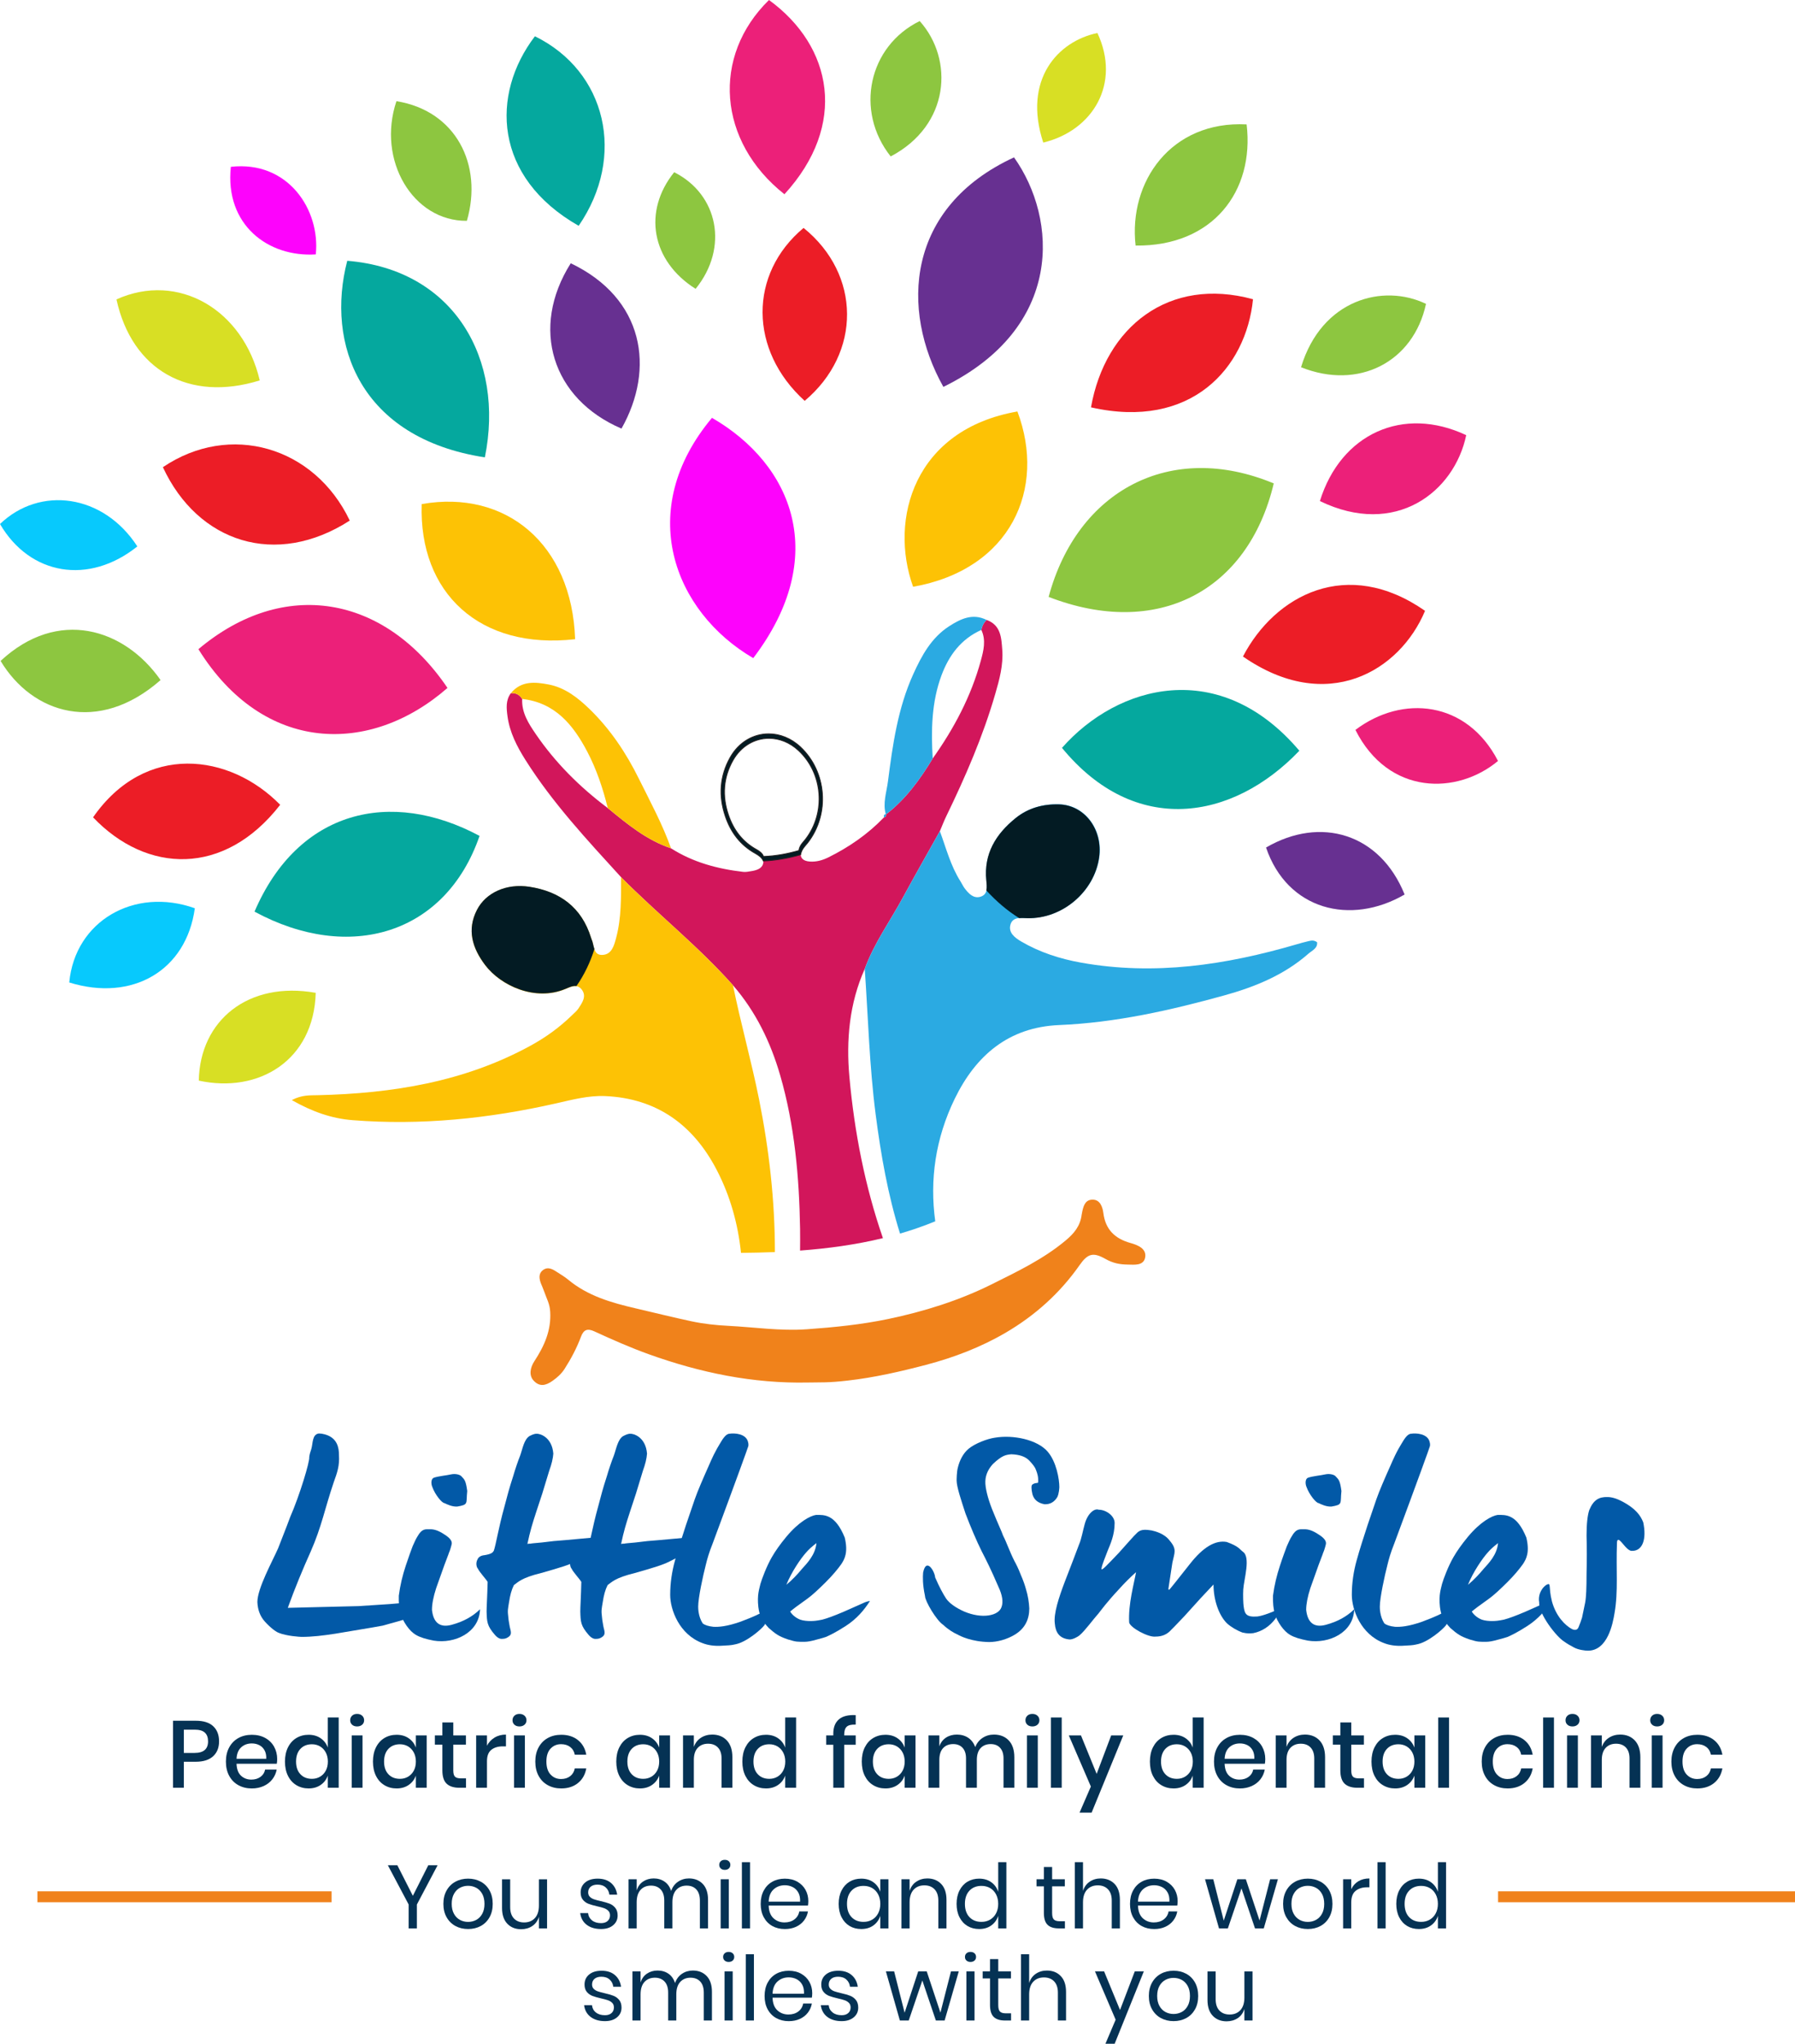 <?xml version="1.0" encoding="utf-8"?>
<!-- Generator: Adobe Illustrator 16.0.0, SVG Export Plug-In . SVG Version: 6.00 Build 0)  -->
<!DOCTYPE svg PUBLIC "-//W3C//DTD SVG 1.0//EN" "http://www.w3.org/TR/2001/REC-SVG-20010904/DTD/svg10.dtd">
<svg version="1.0" id="Layer_1" xmlns="http://www.w3.org/2000/svg" xmlns:xlink="http://www.w3.org/1999/xlink" x="0px" y="0px"
	 width="239.375px" height="272.57px" viewBox="0 0 239.375 272.57" enable-background="new 0 0 239.375 272.57"
	 xml:space="preserve">
<g>
	<path fill="#D2165B" d="M133.659,86.684c-0.118-1.574-0.16-3.316-2.089-4.004c-0.379,0.368-0.612,0.811-0.7,1.331
		c0.648,1.383,0.291,2.775-0.075,4.116c-1.299,4.748-3.573,9.031-6.413,13.029c-1.694,2.802-3.598,5.43-6.224,7.454
		c0.058,0.235-0.071,0.347-0.28,0.406c-2.145,2.231-4.648,3.961-7.415,5.332c-0.788,0.39-1.609,0.615-2.474,0.553
		c-0.895-0.063-1.303-0.496-1.189-1.176c-1.627,0.5-3.309,0.851-5.016,1.002c0.027,0.154,0.024,0.32-0.031,0.504
		c-0.192,0.644-0.915,0.848-1.569,0.95c-0.351,0.054-0.714,0.138-1.06,0.098c-3.425-0.395-6.698-1.269-9.641-3.144
		c-3.256-1.089-5.839-3.235-8.431-5.365c-3.72-2.789-6.983-6.033-9.607-9.876c-0.954-1.396-1.899-2.853-1.808-4.679
		c-0.35-0.556-0.845-0.831-1.511-0.767c-0.699,0.941-0.59,2.006-0.449,3.064c0.288,2.157,1.258,4.036,2.401,5.848
		c3.613,5.727,8.21,10.649,12.745,15.625c4.864,4.919,10.322,9.227,14.926,14.418c3.037,3.505,5.008,7.575,6.289,11.99
		c1.938,6.685,2.542,13.571,2.658,20.481c0.017,0.975,0.006,1.941-0.002,2.91c3.701-0.275,7.41-0.775,11.05-1.658
		c-2.385-6.9-3.798-14.096-4.47-21.496c-0.445-4.892-0.015-9.804,2.045-14.413c1.237-3.411,3.37-6.345,5.081-9.503
		c1.613-2.973,3.29-5.91,4.938-8.863c0.275-0.649,0.524-1.311,0.83-1.944c2.571-5.304,4.918-10.698,6.56-16.375
		C133.285,90.621,133.806,88.681,133.659,86.684"/>
	<path fill="#D2165B" d="M118.135,108.628c0.007-0.006,0.015-0.012,0.023-0.019c-0.001-0.006,0-0.01-0.001-0.015L118.135,108.628z"
		/>
	<path fill="#2BAAE2" d="M174.518,125.513c-0.557,0.123-1.102,0.283-1.648,0.441c-9.4,2.745-18.916,4.18-28.691,2.432
		c-2.819-0.504-5.529-1.375-8.018-2.837c-0.83-0.487-1.673-1.149-1.43-2.163c0.27-1.115,1.341-0.976,2.293-0.951
		c4.646,0.119,8.927-3.521,9.573-8.089c0.523-3.712-1.912-6.988-5.351-7.085c-2.118-0.059-4.109,0.475-5.791,1.837
		c-2.638,2.133-4.253,4.752-3.902,8.309c0.082,0.826,0.235,1.875-0.804,2.19c-0.923,0.28-1.589-0.431-2.116-1.138
		c-0.21-0.282-0.354-0.612-0.545-0.912c-1.317-2.066-1.911-4.429-2.749-6.692c-1.649,2.954-3.326,5.89-4.938,8.863
		c-1.711,3.158-3.844,6.092-5.08,9.503c0.449,6.46,0.618,12.933,1.449,19.374c0.699,5.416,1.64,10.768,3.254,15.926
		c1.584-0.463,3.152-1.004,4.698-1.637c-0.757-5.492,0.01-11.039,2.609-16.369c2.79-5.725,7.145-9.52,13.91-9.805
		c7.524-0.317,14.824-1.959,22.046-3.961c4.076-1.131,7.961-2.714,11.197-5.557c0.477-0.42,1.25-0.719,1.16-1.527
		C175.211,125.345,174.85,125.439,174.518,125.513"/>
	<path fill="#FDC205" d="M97.75,131.405c-4.604-5.19-10.061-9.499-14.926-14.418c-0.005,2.702,0.052,5.41-0.648,8.055
		c-0.276,1.044-0.582,2.268-1.856,2.314c-1.236,0.044-1.061-1.294-1.43-2.076c-0.03-0.065-0.048-0.135-0.069-0.203
		c-1.254-4.059-4.167-6.17-8.218-6.795c-3.049-0.472-5.8,0.768-6.989,3.068c-1.385,2.679-0.609,5.129,1.081,7.365
		c2.094,2.772,6.685,4.879,10.716,3.187c0.719-0.304,1.541-0.731,2.154,0.053c0.704,0.902,0.091,1.747-0.409,2.517
		c-0.228,0.353-0.575,0.63-0.88,0.929c-1.641,1.603-3.482,2.938-5.493,4.039c-8.859,4.857-18.497,6.39-28.433,6.622
		c-1.044,0.024-2.079-0.053-3.437,0.652c2.751,1.564,5.332,2.458,8.084,2.676c9.167,0.727,18.211-0.211,27.157-2.237
		c2.158-0.488,4.323-1.069,6.537-0.974c6.915,0.299,11.774,3.853,14.893,9.86c1.824,3.514,2.835,7.242,3.234,11.051
		c1.499-0.014,3.007-0.047,4.521-0.107c-0.002-6.836-0.763-13.621-2.115-20.38C100.201,141.502,98.783,136.5,97.75,131.405"/>
	<path fill="#EC2079" d="M26.46,86.578c11.359-9.557,24.803-7.245,33.215,5.168C49.365,100.769,35.139,100.546,26.46,86.578"/>
	<path fill="#8DC640" d="M169.863,64.472c-3.443,14.458-15.598,20.725-30.021,15.136C143.649,65.407,156.096,58.743,169.863,64.472"
		/>
	<path fill="#FD03FC" d="M94.947,55.726c10.799,6.232,15.768,18.553,5.503,32.046C89.827,81.571,84.652,68.023,94.947,55.726"/>
	<path fill="#05A89E" d="M33.942,121.581c5.812-13.551,18.164-16.447,30.01-10.101C59.413,124.643,46.564,128.417,33.942,121.581"/>
	<path fill="#673091" d="M125.805,51.599c-5.779-10.316-4.983-23.956,9.42-30.611C141.058,29.187,141.909,43.696,125.805,51.599"/>
	<path fill="#05A89E" d="M173.277,100.122c-8.93,9.359-21.938,11.467-31.655-0.382C149.066,91.303,162.658,87.594,173.277,100.122"
		/>
	<path fill="#05A89E" d="M64.659,60.997C47.979,58.436,43.426,45.84,46.308,34.78C60.586,35.943,67.319,47.943,64.659,60.997"/>
	<path fill="#FDC205" d="M135.679,54.878c3.885,10.307-0.872,21.064-13.912,23.378C118.539,69.245,121.909,57.283,135.679,54.878"/>
	<path fill="#FDC205" d="M76.696,85.248c-12.714,1.454-20.86-6.165-20.459-18.021C67.45,65.256,76.272,72.544,76.696,85.248"/>
	<path fill="#05A89E" d="M77.17,30.115c-11.376-6.474-11.745-17.527-5.836-25.277C80.869,9.506,83.536,20.853,77.17,30.115"/>
	<path fill="#EC1D26" d="M21.723,62.307c8.92-6.037,20.212-2.769,24.919,7.121C36.813,75.757,26.393,72.366,21.723,62.307"/>
	<path fill="#EC1D26" d="M145.491,54.327c1.9-10.741,10.41-17.487,21.605-14.417C166.182,49.079,158.846,57.357,145.491,54.327"/>
	<path fill="#EC2079" d="M104.61,25.907C95.719,18.875,94.871,7.513,102.549,0C111.062,6.201,113.062,16.671,104.61,25.907"/>
	<path fill="#EC1D26" d="M165.756,87.557c4.26-8.17,13.881-13.35,24.283-6.092C186.67,89.518,176.953,95.326,165.756,87.557"/>
	<path fill="#EC1D26" d="M37.364,107.333c-7.45,9.592-17.806,9.167-24.953,1.671C19.35,99.018,30.618,100.444,37.364,107.333"/>
	<path fill="#673091" d="M76.113,35.111c9.806,4.684,11.273,14.063,6.767,22.049C73.612,53.194,70.659,43.748,76.113,35.111"/>
	<path fill="#EC1D26" d="M107.161,30.398c7.673,6.194,7.741,16.676,0.149,23.062C99.879,46.726,99.813,36.541,107.161,30.398"/>
	<path fill="#D8DF24" d="M34.639,50.734c-9.472,2.944-17.046-1.389-19.109-10.804C23.765,36.216,32.428,41.288,34.639,50.734"/>
	<path fill="#8DC640" d="M166.246,16.59c1.063,8.916-4.51,16.284-14.805,16.161C150.472,24.256,156.15,16.077,166.246,16.59"/>
	<path fill="#8DC640" d="M21.414,90.699c-8.307,7.299-17.112,4.483-21.333-2.553C7.704,81.047,16.584,83.792,21.414,90.699"/>
	<path fill="#EC2079" d="M176.016,66.825c2.799-9.007,11.115-12.751,19.514-8.788C193.938,65.633,186.084,71.708,176.016,66.825"/>
	<path fill="#07C9FD" d="M25.981,121.131c-1.138,8.336-8.351,12.503-16.746,9.898C10.003,122.829,17.923,118.253,25.981,121.131"/>
	<path fill="#EC2079" d="M180.754,97.345c6.252-4.73,14.865-3.904,19.014,4.14C194.365,106.007,185.186,106.142,180.754,97.345"/>
	<path fill="#673091" d="M187.314,119.297c-7.201,4.187-15.643,2.069-18.479-6.265C176.098,108.796,184.033,111.152,187.314,119.297
		"/>
	<path fill="#D8DF24" d="M42.103,132.409c-0.245,9.001-7.587,13.451-15.593,11.71C26.661,136.086,33.102,130.806,42.103,132.409"/>
	<path fill="#8DC640" d="M173.502,48.975c2.75-9.078,10.982-11.194,16.664-8.448C188.492,48.292,181.168,52.062,173.502,48.975"/>
	<path fill="#8DC640" d="M52.868,13.494c7.913,1.269,11.568,8.469,9.393,15.958C55.083,29.519,50.227,21.371,52.868,13.494"/>
	<path fill="#07C9FD" d="M18.314,72.874C11.848,78.056,3.995,76.727,0,69.886C5.314,64.779,13.771,65.862,18.314,72.874"/>
	<path fill="#8DC640" d="M118.779,20.863c-4.818-6.069-2.966-14.709,3.87-18.054C127.242,7.942,126.669,16.719,118.779,20.863"/>
	<path fill="#FDC205" d="M89.484,113.136c-3.256-1.089-5.838-3.235-8.432-5.365c-0.647-2.612-1.497-5.167-2.746-7.544
		c-1.866-3.551-4.284-6.521-8.668-7.01c-0.351-0.556-0.846-0.831-1.512-0.767c1.383-1.692,3.255-1.505,5.057-1.158
		c2.159,0.417,3.856,1.745,5.408,3.245c2.79,2.697,4.908,5.881,6.617,9.336C86.716,106.922,88.343,109.918,89.484,113.136"/>
	<path fill="#2BAAE2" d="M124.382,101.156c-1.7,2.811-3.609,5.445-6.247,7.472c-0.441-1.506,0.096-2.964,0.281-4.422
		c0.627-4.874,1.311-9.746,3.368-14.285c1.125-2.485,2.419-4.876,4.799-6.408c1.517-0.976,3.125-1.762,4.986-0.833
		c-0.377,0.368-0.612,0.811-0.701,1.331c-2.697,1.206-4.319,3.38-5.313,6.056C124.222,93.654,124.162,97.395,124.382,101.156"/>
	<path fill="#FD03FC" d="M42.112,33.928c-6.332,0.407-12.151-3.927-11.328-11.68C38.466,21.387,42.729,28.039,42.112,33.928"/>
	<path fill="#D8DF24" d="M139.125,19.017c-2.755-8.39,1.949-13.528,7.222-14.614C149.495,11.136,145.774,17.403,139.125,19.017"/>
	<path fill="#8DC640" d="M92.764,38.521c-5.897-3.71-7.066-10.33-2.857-15.551C95.765,25.913,97.22,33.036,92.764,38.521"/>
	<path fill="#2BAAE2" d="M118.157,108.595c0.068,0.247-0.063,0.36-0.278,0.42C117.861,108.802,117.837,108.585,118.157,108.595"/>
	<path fill="#F0821B" d="M107.752,184.381c-7.344,0.154-14.378-1.303-21.276-3.787c-2.465-0.889-4.846-1.943-7.217-3.035
		c-0.918-0.422-1.423-0.23-1.77,0.686c-0.571,1.523-1.323,2.953-2.202,4.322c-0.426,0.666-0.998,1.168-1.625,1.607
		c-0.835,0.582-1.688,0.854-2.518-0.066c-0.583-0.648-0.5-1.627,0.133-2.596c1.3-1.988,2.248-4.082,2.095-6.563
		c-0.066-1.08-0.413-1.596-0.867-2.869c-0.059-0.168-0.15-0.398-0.22-0.559c-0.237-0.531-0.685-1.555,0.142-2.148
		c0.709-0.51,1.377-0.037,1.99,0.361c0.455,0.293,0.924,0.574,1.338,0.92c2.612,2.172,5.733,3.072,8.969,3.826
		c2.502,0.58,4.998,1.207,7.512,1.742c1.585,0.338,3.224,0.514,4.816,0.596c3.511,0.18,7.011,0.713,10.542,0.463
		c3.649-0.26,7.303-0.627,10.866-1.373c4.757-0.996,9.438-2.457,13.794-4.627c3.411-1.699,6.889-3.357,9.86-5.846
		c1.11-0.932,1.948-1.912,2.134-3.445c0.016-0.115,0.063-0.354,0.093-0.48c0.175-0.781,0.437-1.543,1.418-1.516
		c0.942,0.027,1.276,0.971,1.378,1.773c0.28,2.217,1.542,3.432,3.633,4.012c0.949,0.266,2.14,0.734,1.947,1.9
		c-0.193,1.156-1.455,0.986-2.305,0.973c-1.179-0.016-2.031-0.209-3-0.756c-1.626-0.918-2.353-0.725-3.435,0.82
		c-2.625,3.754-5.979,6.752-9.892,9.037c-3.291,1.924-6.851,3.285-10.579,4.268c-3.451,0.908-6.925,1.699-10.453,2.102
		C110.403,184.43,109.511,184.344,107.752,184.381"/>
	<path fill="#031B23" d="M135.924,122.453c0.344-0.03,0.716-0.005,1.072,0.003c4.645,0.12,8.927-3.52,9.572-8.09
		c0.524-3.71-1.91-6.987-5.349-7.084c-2.118-0.059-4.111,0.474-5.793,1.837c-2.637,2.133-4.253,4.75-3.901,8.309
		c0.042,0.426,0.1,0.911,0.005,1.325C132.848,120.181,134.279,121.432,135.924,122.453"/>
	<path fill="#031B23" d="M78.888,125.261c-0.03-0.064-0.048-0.134-0.069-0.203c-1.254-4.059-4.167-6.17-8.218-6.795
		c-3.048-0.471-5.799,0.768-6.989,3.068c-1.386,2.679-0.609,5.128,1.081,7.365c2.094,2.772,6.685,4.879,10.716,3.185
		c0.474-0.199,0.991-0.446,1.464-0.373c1.027-1.473,1.841-3.163,2.396-4.935C79.121,126.154,79.068,125.642,78.888,125.261"/>
	<path fill="#031B23" d="M101.798,114.815c-0.145-0.362-0.48-0.679-1.051-0.994c-1.944-1.075-3.261-2.711-4.029-5.001
		c-0.923-2.753-0.7-5.376,0.661-7.796c1.108-1.972,3.026-3.148,5.132-3.148c1.521,0,3.023,0.621,4.229,1.75
		c3.531,3.306,3.962,8.909,0.982,12.754c-0.079,0.102-0.164,0.2-0.248,0.299c-0.195,0.228-0.394,0.462-0.526,0.731
		c-0.094,0.193-0.157,0.381-0.191,0.572C105.063,114.472,103.395,114.751,101.798,114.815 M102.546,98.463
		c-1.973,0-3.77,1.102-4.808,2.945c-1.264,2.249-1.471,4.685-0.614,7.241c0.713,2.128,1.939,3.65,3.747,4.65
		c0.517,0.286,0.811,0.567,0.925,0.887l0.015,0.042l0.044-0.001c1.494-0.055,3.058-0.318,4.649-0.78l0.037-0.01l0.005-0.039
		c0.027-0.175,0.083-0.348,0.171-0.526c0.114-0.232,0.292-0.442,0.466-0.645c0.078-0.093,0.157-0.185,0.23-0.28
		c2.768-3.57,2.368-8.774-0.913-11.847C105.375,99.044,103.97,98.463,102.546,98.463"/>
	<path fill="#231F20" d="M102.51,97.936c1.506,0,2.994,0.615,4.188,1.733c3.509,3.285,3.937,8.851,0.976,12.671
		c-0.079,0.101-0.163,0.199-0.247,0.297c-0.195,0.23-0.399,0.47-0.534,0.744c-0.091,0.186-0.153,0.368-0.189,0.551
		c-1.664,0.479-3.3,0.754-4.867,0.819c-0.209-0.471-0.701-0.785-1.062-0.984c-1.929-1.067-3.237-2.692-4-4.968
		c-0.918-2.735-0.697-5.342,0.656-7.747C98.529,99.101,100.427,97.936,102.51,97.936 M101.77,114.292l0.089-0.003
		c1.5-0.056,3.069-0.319,4.663-0.783l0.074-0.021l0.012-0.077c0.026-0.169,0.081-0.336,0.165-0.51
		c0.11-0.225,0.279-0.423,0.457-0.631c0.079-0.094,0.158-0.186,0.232-0.283c2.787-3.596,2.384-8.835-0.918-11.929
		c-1.138-1.065-2.56-1.653-3.998-1.653c-1.996,0-3.813,1.113-4.86,2.977c-1.274,2.265-1.482,4.718-0.62,7.291
		c0.71,2.114,1.979,3.69,3.776,4.683c0.503,0.278,0.789,0.549,0.898,0.854L101.77,114.292 M102.51,97.814
		c-2.039,0-4.011,1.092-5.185,3.179c-1.401,2.493-1.572,5.143-0.666,7.846c0.727,2.171,2.014,3.904,4.057,5.035
		c0.44,0.244,0.883,0.564,1.04,1.004c1.672-0.063,3.392-0.364,5.054-0.849c0.029-0.181,0.086-0.377,0.192-0.594
		c0.184-0.375,0.506-0.683,0.767-1.02c2.981-3.846,2.544-9.527-0.988-12.835C105.51,98.391,103.993,97.814,102.51,97.814
		 M101.854,114.167c-0.145-0.403-0.55-0.697-0.953-0.92c-1.874-1.037-3.053-2.625-3.719-4.615c-0.831-2.479-0.675-4.908,0.609-7.193
		c1.077-1.914,2.885-2.915,4.754-2.915c1.358,0,2.75,0.529,3.915,1.62c3.238,3.032,3.639,8.239,0.906,11.766
		c-0.24,0.308-0.534,0.59-0.703,0.935c-0.098,0.198-0.15,0.378-0.177,0.544C104.963,113.832,103.388,114.109,101.854,114.167"/>
	<path fill="#0259A7" d="M54.378,215.811c-0.277,0.115-0.83,0.307-1.705,0.537l-1.661,0.461l-1.521,0.27
		c-3.181,0.496-6.454,1.227-9.267,1.227c-0.185,0-2.029-0.115-3.043-0.537c-0.553-0.193-1.566-1.113-2.074-1.764
		c-0.369-0.5-0.737-1.23-0.784-2.342c0-1.842,2.028-5.488,2.767-7.176c0.415-1.113,0.921-2.301,1.613-4.182
		c1.245-2.84,2.628-7.406,2.536-7.982c0.046-0.344,0.138-0.689,0.277-1.074c0.23-0.768,0.092-1.955,1.014-2.072
		c0.23,0,0.507,0.039,0.783,0.117c1.706,0.461,1.891,1.842,1.891,2.764c0.091,1.418-0.231,2.338-0.692,3.605
		c-1.199,3.529-1.614,5.947-3.089,9.285c-0.969,2.15-2.121,4.912-3.043,7.482l9.452-0.23l4.103-0.268
		c0.092,0,0.554-0.039,1.383-0.117c1.66-0.152,1.752-0.152,2.075,0.27c0.138,0.689,0,1.189-0.415,1.459L54.378,215.811z"/>
	<path fill="#0259A7" d="M57.837,218.803c-2.167-0.422-2.812-0.881-3.596-1.957c-0.738-1.072-1.107-2.033-1.06-4.027
		c0.184-1.42,0.506-2.725,0.922-3.99c0.415-1.268,0.737-2.111,0.922-2.609c0.23-0.5,0.415-0.959,0.645-1.307
		c0.6-1.072,1.061-0.957,1.614-0.957c0.6-0.039,1.244,0.191,1.983,0.691c0.736,0.459,1.06,0.881,0.967,1.303
		c-0.138,0.576-0.276,0.959-0.369,1.152c-0.046,0.189-0.277,0.729-0.599,1.609l-1.106,3.109c-0.369,1.15-0.554,2.111-0.554,2.879
		c0.185,1.725,1.06,2.416,2.628,1.994s2.813-1.113,3.781-2.072C63.923,217.729,60.65,219.264,57.837,218.803 M60.972,200.924
		c-0.691,0.037-1.383-0.307-1.705-0.461c-0.323,0-1.245-1.113-1.614-2.148c-0.185-0.422-0.185-1.076,0.184-1.229
		c0.646-0.23,1.706-0.307,2.352-0.459c0.553-0.115,1.198,0.037,1.383,0.307c0.369,0.383,0.553,0.535,0.737,1.918
		C62.125,200.539,62.54,200.654,60.972,200.924"/>
	<path fill="#0259A7" d="M81.441,205.029c-0.138,0.115-0.737,1.035-1.659,1.611c-1.384,0.844-2.26,1.227-2.998,1.611
		c-0.829,0.422-1.89,0.768-4.61,1.535c-2.673,0.652-3.088,1.227-3.642,1.611c-0.322,0.652-0.507,1.344-0.645,2.264
		c-0.139,0.881-0.231,1.076-0.093,2.111c0.046,0.498,0.093,0.574,0.138,0.92c0.046,0.346,0.184,0.768,0.184,0.881
		c0.047,0.348,0,0.615-0.553,0.885c-0.23,0.113-0.415,0.113-0.737,0.113c-0.323-0.037-0.6-0.268-0.83-0.535
		c-1.06-1.229-1.06-1.729-1.106-3.109c0-0.652,0.092-1.957,0.139-3.953c-0.185-0.344-1.153-1.379-1.291-1.764
		c-0.138-0.113-0.37-0.691-0.046-1.266c0.138-0.307,0.461-0.498,0.922-0.537c0.922-0.154,1.106-0.344,1.246-0.613
		c0.276-0.805,0.645-3.109,1.382-5.756l0.554-2.072c0.138-0.537,0.369-1.229,0.645-2.111c0.231-0.805,0.6-1.918,0.923-2.723
		c0.323-0.885,0.507-2.148,1.245-2.609c0.507-0.27,0.784-0.309,0.922-0.309c0.461-0.039,2.075,0.424,2.258,2.648
		c-0.045,0.652-0.23,1.42-0.552,2.303l-0.922,3.031l-0.784,2.379c-0.554,1.688-0.83,2.609-1.199,4.336
		c0.139-0.039,0.277-0.039,0.415-0.039c0.139-0.039,0.599-0.076,1.476-0.154l1.614-0.191c2.029-0.154,4.195-0.383,7.744-0.691
		C81.579,204.912,81.534,204.99,81.441,205.029"/>
	<path fill="#0259A7" d="M93.935,205.029c-0.137,0.115-0.737,1.035-1.659,1.611c-1.383,0.844-2.259,1.227-2.997,1.611
		c-0.829,0.422-1.891,0.768-4.61,1.535c-2.673,0.652-3.088,1.227-3.642,1.611c-0.322,0.652-0.507,1.344-0.645,2.264
		c-0.14,0.881-0.231,1.076-0.092,2.111c0.046,0.498,0.092,0.574,0.137,0.92c0.047,0.346,0.185,0.768,0.185,0.881
		c0.046,0.348,0,0.615-0.553,0.885c-0.23,0.113-0.415,0.113-0.738,0.113c-0.321-0.037-0.599-0.268-0.829-0.535
		c-1.061-1.229-1.061-1.729-1.106-3.109c0-0.652,0.092-1.957,0.138-3.953c-0.185-0.344-1.152-1.379-1.291-1.764
		c-0.138-0.113-0.369-0.691-0.045-1.266c0.138-0.307,0.461-0.498,0.921-0.537c0.922-0.154,1.106-0.344,1.245-0.613
		c0.277-0.805,0.646-3.109,1.383-5.756l0.554-2.072c0.137-0.537,0.368-1.229,0.644-2.111c0.231-0.805,0.601-1.918,0.923-2.723
		c0.323-0.885,0.507-2.148,1.245-2.609c0.508-0.27,0.784-0.309,0.922-0.309c0.461-0.039,2.075,0.424,2.259,2.648
		c-0.045,0.652-0.23,1.42-0.553,2.303l-0.922,3.031l-0.784,2.379c-0.553,1.688-0.83,2.609-1.199,4.336
		c0.138-0.039,0.276-0.039,0.415-0.039c0.138-0.039,0.6-0.076,1.476-0.154l1.614-0.191c2.029-0.154,4.195-0.383,7.745-0.691
		C94.074,204.912,94.027,204.99,93.935,205.029"/>
	<path fill="#0259A7" d="M102.004,216.615c0,0.23-1.844,1.957-3.412,2.533c-0.23,0.076-0.46,0.152-0.737,0.191
		c-0.277,0.076-0.876,0.115-1.752,0.154c-0.877,0.039-1.706-0.078-2.397-0.346c-3.135-1.15-4.333-4.488-4.333-6.443
		c0-1.574,0.23-3.109,0.646-4.607c0.416-1.496,0.921-3.068,1.475-4.756l1.153-3.379c0.369-1.074,1.153-2.877,1.89-4.525
		c0.138-0.309,0.323-0.768,0.646-1.42c0.323-0.652,0.599-1.113,0.784-1.42c0.368-0.615,0.783-1.344,1.29-1.383
		c0.739-0.113,2.075,0,2.444,0.922c0.092,0.27,0.138,0.498,0.092,0.73c-0.047,0.191-1.614,4.527-4.749,12.967
		c-0.508,1.268-0.739,2.111-0.923,2.877c-0.369,1.422-1.014,4.377-1.014,5.564c0,0.193,0,1.305,0.6,2.227
		c0.276,0.23,0.737,0.383,1.429,0.459c0.691,0.039,1.798-0.037,3.642-0.689c0.922-0.346,1.567-0.615,1.982-0.807
		c0.784-0.344,1.614-0.844,2.029-1.035C102.788,215.313,102.189,216.348,102.004,216.615"/>
	<path fill="#0259A7" d="M112.793,216.846c-1.429,0.922-2.213,1.266-2.628,1.459c-0.185,0.076-0.645,0.193-1.337,0.383
		c-0.691,0.193-1.152,0.27-1.475,0.27c-1.06,0-1.106,0.037-2.259-0.307c-1.245-0.424-1.659-0.729-2.581-1.535
		c-0.969-1.035-1.245-1.727-1.383-2.801c-0.185-1.648,0.138-2.418,0.277-3.07c0.184-0.652,0.83-2.379,1.52-3.568
		c0.461-0.807,1.107-1.725,1.937-2.725c1.66-1.994,3.182-2.799,3.964-2.914c1.061,0,2.536-0.154,3.826,3.029
		c0.461,1.957,0,2.84-0.459,3.531c-0.462,0.652-1.154,1.496-2.122,2.455c-0.968,0.959-1.752,1.689-2.443,2.188
		c-1.292,0.92-1.707,1.227-2.259,1.688c0.184,0.307,0.646,0.807,1.337,1.076c0.415,0.152,1.015,0.189,1.337,0.189
		c0.506,0,0.875-0.037,1.613-0.189c0.6-0.154,1.568-0.5,2.905-1.076l2.766-1.229c0.276-0.113,0.508-0.152,0.691-0.191
		C115.236,214.736,114.268,215.889,112.793,216.846 M107.491,207.064c-0.691,0.766-1.936,2.568-2.627,4.295
		c0.784-0.652,1.475-1.381,2.075-2.109c0.691-0.77,1.797-1.881,1.937-3.453C108.275,206.258,107.813,206.68,107.491,207.064"/>
	<path fill="#0259A7" d="M141.013,199.633c-0.38,0.666-0.969,1.018-1.729,0.982c-0.885-0.176-1.391-0.598-1.602-1.334
		c-0.169-0.736-0.169-1.193,0-1.299c0.379-0.279,0.717-0.139,0.76-0.279c0.042-0.736-0.086-1.158-0.296-1.684
		c-0.085-0.279-0.379-0.701-0.886-1.229c-0.505-0.525-1.306-0.807-2.402-0.84c-0.716,0.068-1.221,0.139-2.444,1.295
		c-0.548,0.598-0.97,1.334-1.011,2.281c-0.041,0.877,0.336,2.316,0.885,3.719c0.842,2.105,1.307,3.016,1.475,3.543
		c0.507,0.984,0.843,2.068,1.518,3.402c0.254,0.455,0.548,1.053,0.843,1.824c0.338,0.771,0.549,1.402,0.675,1.857
		c0.296,0.949,0.422,1.824,0.463,2.631c0,1.439-0.547,2.668-1.939,3.51c-1.052,0.631-2.316,0.98-3.412,0.98
		c-2.36-0.033-3.878-0.807-4.173-0.98c-0.633-0.281-1.307-0.703-1.939-1.297c-0.927-0.598-2.444-3.193-2.444-3.859
		c-0.337-1.578-0.295-2.561-0.253-3.121c0.421-2.105,1.56-0.143,1.602,0.629c0.548,1.264,1.055,2.211,1.476,2.844
		c0.421,0.594,1.222,1.191,2.402,1.717c2.402,1.018,4.595,0.563,4.975-0.596c0.251-0.666,0.125-1.578-0.424-2.736
		c-1.01-2.35-1.602-3.508-2.233-4.736c-0.632-1.262-1.516-3.332-2.149-5.016c-0.548-1.684-1.179-3.543-1.179-4.385
		c0-0.105,0-1.158,0.168-1.752c0.211-0.844,0.633-1.824,1.434-2.492c0.842-0.701,2.485-1.332,3.497-1.473
		c2.487-0.422,5.689,0.281,7.039,1.859c1.18,1.367,1.559,3.684,1.559,4.734C141.265,198.475,141.223,199.178,141.013,199.633"/>
	<path fill="#0259A7" d="M170.082,215.889c-0.783,1.033-1.799,1.688-2.951,1.918c-0.414,0.037-0.738,0.076-1.428-0.078
		c-0.738-0.268-1.521-0.729-2.076-1.227c-1.059-1.037-1.797-3.07-1.797-5.182l-1.66,1.766l-2.258,2.494
		c-0.6,0.613-1.338,1.42-1.707,1.766c-0.506,0.576-1.152,0.922-2.121,0.922c-0.969,0.113-3.364-1.189-3.502-1.881
		c-0.139-2.418,0.645-5.182,0.92-6.715c-0.737,0.652-1.52,1.42-2.305,2.303c-1.614,1.725-2.35,2.764-2.719,3.223
		c-0.6,0.652-1.798,2.303-2.49,2.877c-0.368,0.307-0.968,0.576-1.337,0.576c-1.383-0.115-1.89-0.961-1.982-2.109
		c-0.185-1.344,0.554-3.531,1.29-5.488l1.154-2.994l0.782-2.068c0.323-0.73,0.509-1.844,0.738-2.65
		c0.369-1.457,1.291-2.225,1.89-1.996c0.97,0,2.121,0.809,2.121,1.766c0,1.65-0.599,2.881-0.922,3.686
		c-0.368,0.996-0.737,1.803-0.829,2.379c-0.093,0.498,0.829-0.539,2.304-2.072c0.876-0.961,1.983-2.266,2.491-2.727
		c0.506-0.459,1.152-0.381,1.891-0.268c0.506,0.115,1.705,0.422,2.396,1.344c1.014,1.189,0.646,1.613,0.369,2.955l-0.508,3.336
		c-0.047,0.232,0,0.309,0.092,0.27c0.094-0.076,1.016-1.227,2.768-3.453c1.75-2.225,3.365-3.186,4.887-2.916
		c1.613,0.576,1.705,0.959,2.166,1.305c1.063,0.729,0.139,3.645,0.047,5.027c-0.047,0.768,0,1.918,0.047,2.225
		c0.137,1.035,0.32,1.496,1.842,1.381c0.324-0.037,1.246-0.23,3.137-1.111C170.59,215.121,170.313,215.543,170.082,215.889"/>
	<path fill="#0259A7" d="M174.416,218.803c-2.166-0.422-2.811-0.881-3.596-1.957c-0.738-1.072-1.105-2.033-1.061-4.027
		c0.186-1.42,0.508-2.725,0.924-3.99c0.414-1.268,0.738-2.111,0.922-2.609c0.23-0.5,0.414-0.959,0.645-1.307
		c0.6-1.072,1.061-0.957,1.613-0.957c0.6-0.039,1.244,0.191,1.982,0.691c0.738,0.459,1.061,0.881,0.969,1.303
		c-0.139,0.576-0.277,0.959-0.369,1.152c-0.047,0.189-0.277,0.729-0.6,1.609l-1.107,3.109c-0.367,1.15-0.551,2.111-0.551,2.879
		c0.184,1.725,1.059,2.416,2.627,1.994c1.566-0.422,2.811-1.113,3.779-2.072C180.502,217.729,177.229,219.264,174.416,218.803
		 M177.553,200.924c-0.693,0.037-1.385-0.307-1.707-0.461c-0.322,0-1.244-1.113-1.613-2.148c-0.184-0.422-0.184-1.076,0.184-1.229
		c0.646-0.23,1.707-0.307,2.352-0.459c0.555-0.115,1.199,0.037,1.385,0.307c0.367,0.383,0.553,0.535,0.736,1.918
		C178.705,200.539,179.119,200.654,177.553,200.924"/>
	<path fill="#0259A7" d="M192.904,216.615c0,0.23-1.844,1.957-3.412,2.533c-0.23,0.076-0.461,0.152-0.736,0.191
		c-0.277,0.076-0.877,0.115-1.754,0.154c-0.873,0.039-1.703-0.078-2.396-0.346c-3.135-1.15-4.332-4.488-4.332-6.443
		c0-1.574,0.229-3.109,0.645-4.607c0.414-1.496,0.922-3.068,1.475-4.756l1.152-3.379c0.369-1.074,1.152-2.877,1.891-4.525
		c0.139-0.309,0.322-0.768,0.646-1.42c0.322-0.652,0.6-1.113,0.783-1.42c0.369-0.615,0.783-1.344,1.291-1.383
		c0.736-0.113,2.074,0,2.443,0.922c0.09,0.27,0.139,0.498,0.09,0.73c-0.045,0.191-1.611,4.527-4.746,12.967
		c-0.508,1.268-0.738,2.111-0.922,2.877c-0.369,1.422-1.014,4.377-1.014,5.564c0,0.193,0,1.305,0.598,2.227
		c0.277,0.23,0.736,0.383,1.43,0.459c0.691,0.039,1.797-0.037,3.641-0.689c0.924-0.346,1.568-0.615,1.984-0.807
		c0.783-0.344,1.613-0.844,2.029-1.035C193.689,215.313,193.088,216.348,192.904,216.615"/>
	<path fill="#0259A7" d="M203.691,216.846c-1.428,0.922-2.211,1.266-2.627,1.459c-0.186,0.076-0.645,0.193-1.338,0.383
		c-0.691,0.193-1.152,0.27-1.475,0.27c-1.061,0-1.107,0.037-2.258-0.307c-1.246-0.424-1.66-0.729-2.582-1.535
		c-0.969-1.035-1.246-1.727-1.385-2.801c-0.184-1.648,0.139-2.418,0.277-3.07c0.184-0.652,0.83-2.379,1.521-3.568
		c0.461-0.807,1.107-1.725,1.936-2.725c1.66-1.994,3.182-2.799,3.965-2.914c1.061,0,2.537-0.154,3.826,3.029
		c0.461,1.957,0,2.84-0.459,3.531c-0.463,0.652-1.152,1.496-2.121,2.455s-1.752,1.689-2.443,2.188
		c-1.293,0.92-1.707,1.227-2.26,1.688c0.186,0.307,0.646,0.807,1.338,1.076c0.414,0.152,1.014,0.189,1.336,0.189
		c0.508,0,0.875-0.037,1.613-0.189c0.6-0.154,1.568-0.5,2.904-1.076l2.766-1.229c0.277-0.113,0.51-0.152,0.691-0.191
		C206.137,214.736,205.168,215.889,203.691,216.846 M198.391,207.064c-0.691,0.766-1.936,2.568-2.629,4.295
		c0.785-0.652,1.475-1.381,2.074-2.109c0.693-0.77,1.799-1.881,1.938-3.453C199.174,206.258,198.713,206.68,198.391,207.064"/>
	<path fill="#0259A7" d="M217.568,206.832c-0.553-0.037-1.15-1.035-1.566-1.381c-0.23-0.191-0.369-0.078-0.369,0.346
		c-0.139,3.566,0.186,6.406-0.322,9.324c-0.23,1.42-0.922,5.025-3.551,5.025c-0.369,0-1.289-0.115-1.844-0.422
		c-0.506-0.27-0.922-0.498-1.338-0.805c-1.014-0.615-3.41-3.686-3.318-5.221c-0.139-0.729,0.092-1.725,0.967-2.34
		c0.691-0.346,0.232,0.232,0.738,2.227c0.553,1.994,1.752,3.184,2.674,3.682c0.416,0.193,0.738,0.115,0.877-0.268
		c0.184-0.422,0.322-0.844,0.461-1.266l0.414-1.996c0.139-0.729,0.186-2.033,0.186-3.836c0.047-1.805,0.047-3.531,0-5.104
		c0-1.611,0.139-2.764,0.367-3.416c0.555-1.342,1.291-1.764,2.445-1.725c0.6,0,1.289,0.229,2.072,0.652
		c1.615,0.883,2.307,1.764,2.676,2.723C219.598,205.221,219.09,206.908,217.568,206.832"/>
	<path fill="#053254" d="M24.518,234.957v3.469h-1.444v-8.938h3.039c1.03,0,1.803,0.244,2.323,0.734
		c0.519,0.488,0.778,1.16,0.778,2.014c0,0.844-0.266,1.51-0.798,1.994c-0.531,0.484-1.3,0.727-2.304,0.727H24.518z M27.746,232.236
		c0-0.508-0.142-0.895-0.424-1.16c-0.283-0.266-0.736-0.398-1.361-0.398h-1.443v3.102h1.443
		C27.151,233.779,27.746,233.266,27.746,232.236"/>
	<path fill="#053254" d="M36.912,235.223h-5.368c0.025,0.719,0.223,1.25,0.595,1.596c0.372,0.346,0.832,0.52,1.38,0.52
		c0.482,0,0.889-0.123,1.222-0.367s0.538-0.57,0.614-0.975h1.545c-0.093,0.488-0.287,0.924-0.583,1.303
		c-0.296,0.381-0.68,0.678-1.152,0.895c-0.472,0.213-1,0.322-1.583,0.322c-0.675,0-1.272-0.145-1.792-0.434
		c-0.519-0.285-0.926-0.697-1.222-1.238c-0.295-0.539-0.443-1.178-0.443-1.912c0-0.725,0.148-1.359,0.443-1.898
		c0.296-0.539,0.703-0.955,1.222-1.24c0.519-0.287,1.116-0.432,1.792-0.432c0.684,0,1.281,0.143,1.792,0.424
		c0.51,0.283,0.903,0.672,1.178,1.164c0.273,0.494,0.411,1.047,0.411,1.654C36.963,234.838,36.945,235.047,36.912,235.223
		 M35.272,233.42c-0.173-0.309-0.409-0.537-0.709-0.684c-0.299-0.148-0.626-0.221-0.981-0.221c-0.565,0-1.038,0.172-1.418,0.518
		s-0.586,0.855-0.62,1.531h3.962C35.523,234.109,35.446,233.727,35.272,233.42"/>
	<path fill="#053254" d="M42.773,231.83c0.447,0.313,0.76,0.727,0.938,1.24v-4.014h1.456v9.369h-1.456v-1.621
		c-0.178,0.516-0.49,0.93-0.938,1.242c-0.448,0.313-0.988,0.469-1.62,0.469c-0.608,0-1.15-0.145-1.627-0.434
		c-0.477-0.283-0.851-0.699-1.12-1.238c-0.27-0.539-0.405-1.178-0.405-1.91c0-0.727,0.135-1.359,0.405-1.9
		c0.27-0.539,0.644-0.955,1.12-1.24c0.477-0.287,1.019-0.432,1.627-0.432C41.786,231.361,42.326,231.518,42.773,231.83
		 M40.059,233.242c-0.385,0.41-0.577,0.973-0.577,1.691c0,0.715,0.191,1.279,0.577,1.688c0.384,0.41,0.896,0.615,1.538,0.615
		c0.404,0,0.768-0.094,1.088-0.285c0.322-0.189,0.575-0.457,0.76-0.803s0.278-0.752,0.278-1.215c0-0.457-0.093-0.861-0.278-1.211
		s-0.438-0.619-0.76-0.811c-0.32-0.189-0.684-0.285-1.088-0.285C40.955,232.627,40.442,232.832,40.059,233.242"/>
	<path fill="#053254" d="M46.951,228.816c0.168-0.158,0.393-0.238,0.671-0.238c0.278,0,0.504,0.08,0.677,0.238
		c0.172,0.16,0.259,0.363,0.259,0.607c0,0.246-0.087,0.443-0.259,0.596c-0.173,0.152-0.399,0.229-0.677,0.229
		c-0.279,0-0.503-0.076-0.671-0.229c-0.169-0.152-0.252-0.35-0.252-0.596C46.699,229.18,46.782,228.977,46.951,228.816
		 M48.344,238.426h-1.443v-6.977h1.443V238.426z"/>
	<path fill="#053254" d="M54.509,231.83c0.448,0.313,0.765,0.727,0.95,1.24v-1.621h1.444v6.977h-1.444v-1.621
		c-0.185,0.516-0.501,0.93-0.95,1.242c-0.447,0.313-0.987,0.469-1.62,0.469c-0.607,0-1.15-0.145-1.627-0.434
		c-0.477-0.283-0.851-0.699-1.121-1.238s-0.405-1.178-0.405-1.91c0-0.727,0.135-1.359,0.405-1.9c0.27-0.539,0.644-0.955,1.121-1.24
		c0.477-0.287,1.02-0.432,1.627-0.432C53.522,231.361,54.062,231.518,54.509,231.83 M51.794,233.242
		c-0.385,0.41-0.576,0.973-0.576,1.691c0,0.715,0.191,1.279,0.576,1.688c0.384,0.41,0.896,0.615,1.538,0.615
		c0.405,0,0.768-0.094,1.089-0.285c0.32-0.189,0.573-0.457,0.76-0.803c0.185-0.346,0.277-0.752,0.277-1.215
		c0-0.457-0.092-0.861-0.277-1.211c-0.187-0.35-0.44-0.619-0.76-0.811c-0.321-0.189-0.684-0.285-1.089-0.285
		C52.69,232.627,52.178,232.832,51.794,233.242"/>
	<path fill="#053254" d="M62.144,237.172v1.254h-0.886c-0.743,0-1.307-0.18-1.691-0.537c-0.384-0.359-0.575-0.957-0.575-1.793
		v-3.418h-1v-1.229h1v-1.734h1.456v1.734h1.684v1.229h-1.684v3.443c0,0.398,0.074,0.672,0.222,0.822
		c0.147,0.154,0.407,0.229,0.778,0.229H62.144z"/>
	<path fill="#053254" d="M65.955,231.734c0.438-0.266,0.945-0.398,1.519-0.398v1.57h-0.43c-0.632,0-1.142,0.154-1.525,0.463
		c-0.385,0.307-0.577,0.814-0.577,1.525v3.531h-1.443v-6.977h1.443v1.369C65.177,232.361,65.516,232,65.955,231.734"/>
	<path fill="#053254" d="M68.6,228.816c0.169-0.158,0.393-0.238,0.671-0.238c0.279,0,0.504,0.08,0.677,0.238
		c0.174,0.16,0.26,0.363,0.26,0.607c0,0.246-0.086,0.443-0.26,0.596c-0.173,0.152-0.398,0.229-0.677,0.229
		c-0.278,0-0.502-0.076-0.671-0.229c-0.168-0.152-0.253-0.35-0.253-0.596C68.347,229.18,68.432,228.977,68.6,228.816
		 M69.994,238.426H68.55v-6.977h1.444V238.426z"/>
	<path fill="#053254" d="M77.083,232.076c0.59,0.479,0.958,1.127,1.101,1.945h-1.532c-0.084-0.439-0.29-0.785-0.614-1.033
		c-0.325-0.25-0.732-0.373-1.221-0.373c-0.557,0-1.021,0.195-1.394,0.59c-0.371,0.391-0.556,0.967-0.556,1.727
		s0.186,1.338,0.556,1.734c0.372,0.396,0.836,0.596,1.394,0.596c0.489,0,0.896-0.127,1.221-0.381c0.325-0.252,0.53-0.6,0.614-1.037
		h1.532c-0.143,0.818-0.511,1.467-1.101,1.949c-0.591,0.482-1.338,0.723-2.241,0.723c-0.675,0-1.272-0.145-1.791-0.434
		c-0.52-0.285-0.927-0.697-1.222-1.238c-0.296-0.539-0.443-1.178-0.443-1.912c0-0.725,0.147-1.359,0.443-1.898
		c0.295-0.539,0.703-0.953,1.222-1.24c0.519-0.287,1.116-0.432,1.791-0.432C75.745,231.361,76.492,231.6,77.083,232.076"/>
	<path fill="#053254" d="M86.958,231.83c0.447,0.313,0.764,0.727,0.949,1.24v-1.621h1.443v6.977h-1.443v-1.621
		c-0.185,0.516-0.502,0.93-0.949,1.242c-0.448,0.313-0.987,0.469-1.621,0.469c-0.608,0-1.149-0.145-1.627-0.434
		c-0.476-0.283-0.85-0.699-1.12-1.238c-0.27-0.539-0.405-1.178-0.405-1.91c0-0.727,0.136-1.359,0.405-1.9
		c0.271-0.539,0.645-0.955,1.12-1.24c0.478-0.287,1.02-0.432,1.627-0.432C85.971,231.361,86.51,231.518,86.958,231.83
		 M84.242,233.242c-0.384,0.41-0.577,0.973-0.577,1.691c0,0.715,0.192,1.279,0.577,1.688c0.383,0.41,0.897,0.615,1.538,0.615
		c0.405,0,0.768-0.094,1.089-0.285c0.321-0.189,0.574-0.457,0.76-0.803c0.185-0.346,0.278-0.752,0.278-1.215
		c0-0.457-0.093-0.861-0.278-1.211c-0.186-0.35-0.439-0.619-0.76-0.811c-0.321-0.189-0.684-0.285-1.089-0.285
		C85.139,232.627,84.625,232.832,84.242,233.242"/>
	<path fill="#053254" d="M96.934,232.121c0.49,0.523,0.734,1.27,0.734,2.24v4.064h-1.443v-3.912c0-0.625-0.161-1.105-0.481-1.449
		c-0.321-0.342-0.759-0.512-1.317-0.512c-0.574,0-1.034,0.184-1.38,0.551c-0.346,0.367-0.519,0.904-0.519,1.613v3.709h-1.443v-6.977
		h1.443v1.533c0.186-0.523,0.498-0.93,0.937-1.217c0.439-0.285,0.945-0.43,1.52-0.43C95.794,231.336,96.444,231.598,96.934,232.121"
		/>
	<path fill="#053254" d="M103.771,231.83c0.447,0.313,0.759,0.727,0.937,1.24v-4.014h1.456v9.369h-1.456v-1.621
		c-0.177,0.516-0.489,0.93-0.937,1.242c-0.448,0.313-0.987,0.469-1.621,0.469c-0.608,0-1.149-0.145-1.626-0.434
		c-0.477-0.283-0.85-0.699-1.121-1.238c-0.27-0.539-0.406-1.178-0.406-1.91c0-0.727,0.136-1.359,0.406-1.9
		c0.271-0.539,0.644-0.955,1.121-1.24c0.478-0.287,1.019-0.432,1.626-0.432C102.784,231.361,103.323,231.518,103.771,231.83
		 M101.055,233.242c-0.384,0.41-0.576,0.973-0.576,1.691c0,0.715,0.192,1.279,0.576,1.688c0.384,0.41,0.896,0.615,1.538,0.615
		c0.405,0,0.768-0.094,1.089-0.285c0.321-0.189,0.573-0.457,0.759-0.803c0.186-0.346,0.279-0.752,0.279-1.215
		c0-0.457-0.093-0.861-0.279-1.211c-0.186-0.35-0.438-0.619-0.759-0.811c-0.321-0.189-0.684-0.285-1.089-0.285
		C101.952,232.627,101.439,232.832,101.055,233.242"/>
	<path fill="#053254" d="M112.923,230.279c-0.227,0.207-0.341,0.559-0.341,1.057v0.113h1.531v1.242h-1.531v5.734h-1.457v-5.734
		h-0.949v-1.242h0.949v-0.227c0-0.854,0.249-1.492,0.748-1.918c0.498-0.426,1.244-0.613,2.24-0.564v1.266
		C113.548,229.982,113.151,230.072,112.923,230.279"/>
	<path fill="#053254" d="M119.697,231.83c0.447,0.313,0.764,0.727,0.948,1.24v-1.621h1.444v6.977h-1.444v-1.621
		c-0.185,0.516-0.501,0.93-0.948,1.242s-0.988,0.469-1.621,0.469c-0.608,0-1.15-0.145-1.626-0.434
		c-0.478-0.283-0.851-0.699-1.122-1.238c-0.27-0.539-0.405-1.178-0.405-1.91c0-0.727,0.135-1.359,0.405-1.9
		c0.271-0.539,0.644-0.955,1.122-1.24c0.476-0.287,1.018-0.432,1.626-0.432C118.709,231.361,119.25,231.518,119.697,231.83
		 M116.981,233.242c-0.383,0.41-0.576,0.973-0.576,1.691c0,0.715,0.192,1.279,0.576,1.688c0.384,0.41,0.897,0.615,1.539,0.615
		c0.405,0,0.769-0.094,1.09-0.285c0.319-0.189,0.573-0.457,0.759-0.803c0.185-0.346,0.277-0.752,0.277-1.215
		c0-0.457-0.092-0.861-0.277-1.211c-0.186-0.35-0.439-0.619-0.759-0.811c-0.321-0.189-0.685-0.285-1.09-0.285
		C117.878,232.627,117.365,232.832,116.981,233.242"/>
	<path fill="#053254" d="M134.529,232.121c0.494,0.523,0.74,1.27,0.74,2.24v4.064h-1.443v-3.912c0-0.607-0.152-1.078-0.456-1.41
		c-0.304-0.334-0.721-0.502-1.253-0.502c-0.565,0-1.015,0.18-1.348,0.539c-0.334,0.357-0.5,0.883-0.5,1.576v3.709h-1.444v-3.912
		c0-0.607-0.151-1.078-0.455-1.41c-0.304-0.334-0.722-0.502-1.253-0.502c-0.567,0-1.015,0.18-1.349,0.539
		c-0.334,0.357-0.5,0.883-0.5,1.576v3.709h-1.443v-6.977h1.443v1.457c0.177-0.506,0.473-0.895,0.885-1.164
		c0.415-0.271,0.9-0.406,1.457-0.406c0.582,0,1.086,0.145,1.513,0.43c0.427,0.287,0.736,0.701,0.931,1.242
		c0.202-0.523,0.526-0.932,0.975-1.229c0.448-0.295,0.953-0.443,1.52-0.443C133.375,231.336,134.035,231.598,134.529,232.121"/>
	<path fill="#053254" d="M137.003,228.816c0.169-0.158,0.393-0.238,0.671-0.238s0.505,0.08,0.677,0.238
		c0.175,0.16,0.26,0.363,0.26,0.607c0,0.246-0.085,0.443-0.26,0.596c-0.172,0.152-0.398,0.229-0.677,0.229s-0.502-0.076-0.671-0.229
		s-0.253-0.35-0.253-0.596C136.75,229.18,136.834,228.977,137.003,228.816 M138.396,238.426h-1.443v-6.977h1.443V238.426z"/>
	<rect x="140.143" y="229.057" fill="#053254" width="1.443" height="9.369"/>
	<polygon fill="#053254" points="144.156,231.449 146.246,236.576 148.182,231.449 149.791,231.449 145.575,241.742 
		143.967,241.742 145.474,238.262 142.536,231.449 	"/>
	<path fill="#053254" d="M158.121,231.83c0.447,0.313,0.758,0.727,0.936,1.24v-4.014h1.457v9.369h-1.457v-1.621
		c-0.178,0.516-0.488,0.93-0.936,1.242s-0.986,0.469-1.621,0.469c-0.607,0-1.148-0.145-1.627-0.434
		c-0.477-0.283-0.85-0.699-1.121-1.238c-0.27-0.539-0.404-1.178-0.404-1.91c0-0.727,0.135-1.359,0.404-1.9
		c0.271-0.539,0.645-0.955,1.121-1.24c0.479-0.287,1.02-0.432,1.627-0.432C157.135,231.361,157.674,231.518,158.121,231.83
		 M155.406,233.242c-0.385,0.41-0.576,0.973-0.576,1.691c0,0.715,0.191,1.279,0.576,1.688c0.383,0.41,0.896,0.615,1.537,0.615
		c0.406,0,0.768-0.094,1.088-0.285c0.322-0.189,0.576-0.457,0.762-0.803c0.184-0.346,0.277-0.752,0.277-1.215
		c0-0.457-0.094-0.861-0.277-1.211c-0.186-0.35-0.439-0.619-0.762-0.811c-0.32-0.189-0.682-0.285-1.088-0.285
		C156.303,232.627,155.789,232.832,155.406,233.242"/>
	<path fill="#053254" d="M168.68,235.223h-5.369c0.025,0.719,0.225,1.25,0.596,1.596s0.83,0.52,1.381,0.52
		c0.48,0,0.889-0.123,1.221-0.367c0.334-0.244,0.539-0.57,0.615-0.975h1.543c-0.092,0.488-0.285,0.924-0.582,1.303
		c-0.295,0.381-0.678,0.678-1.152,0.895c-0.473,0.213-1,0.322-1.582,0.322c-0.674,0-1.273-0.145-1.791-0.434
		c-0.52-0.285-0.926-0.697-1.221-1.238c-0.297-0.539-0.445-1.178-0.445-1.912c0-0.725,0.148-1.359,0.445-1.898
		c0.295-0.539,0.701-0.955,1.221-1.24c0.518-0.287,1.117-0.432,1.791-0.432c0.684,0,1.281,0.143,1.791,0.424
		c0.51,0.283,0.904,0.672,1.178,1.164c0.275,0.494,0.412,1.047,0.412,1.654C168.73,234.838,168.713,235.047,168.68,235.223
		 M167.041,233.42c-0.174-0.309-0.41-0.537-0.709-0.684c-0.301-0.148-0.627-0.221-0.982-0.221c-0.564,0-1.037,0.172-1.418,0.518
		c-0.379,0.346-0.586,0.855-0.621,1.531h3.965C167.291,234.109,167.213,233.727,167.041,233.42"/>
	<path fill="#053254" d="M175.973,232.121c0.488,0.523,0.734,1.27,0.734,2.24v4.064h-1.443v-3.912c0-0.625-0.162-1.105-0.482-1.449
		c-0.32-0.342-0.76-0.512-1.316-0.512c-0.574,0-1.033,0.184-1.381,0.551c-0.346,0.367-0.518,0.904-0.518,1.613v3.709h-1.443v-6.977
		h1.443v1.533c0.186-0.523,0.498-0.93,0.936-1.217c0.439-0.285,0.947-0.43,1.52-0.43
		C174.832,231.336,175.482,231.598,175.973,232.121"/>
	<path fill="#053254" d="M181.896,237.172v1.254h-0.885c-0.742,0-1.307-0.18-1.691-0.537c-0.383-0.359-0.576-0.957-0.576-1.793
		v-3.418h-1v-1.229h1v-1.734h1.457v1.734h1.684v1.229h-1.684v3.443c0,0.398,0.072,0.672,0.221,0.822
		c0.148,0.154,0.408,0.229,0.779,0.229H181.896z"/>
	<path fill="#053254" d="M187.672,231.83c0.445,0.313,0.762,0.727,0.947,1.24v-1.621h1.443v6.977h-1.443v-1.621
		c-0.186,0.516-0.502,0.93-0.947,1.242c-0.449,0.313-0.988,0.469-1.623,0.469c-0.607,0-1.148-0.145-1.625-0.434
		c-0.479-0.283-0.852-0.699-1.123-1.238c-0.27-0.539-0.404-1.178-0.404-1.91c0-0.727,0.135-1.359,0.404-1.9
		c0.271-0.539,0.645-0.955,1.123-1.24c0.477-0.287,1.018-0.432,1.625-0.432C186.684,231.361,187.223,231.518,187.672,231.83
		 M184.953,233.242c-0.383,0.41-0.574,0.973-0.574,1.691c0,0.715,0.191,1.279,0.574,1.688c0.385,0.41,0.898,0.615,1.539,0.615
		c0.406,0,0.768-0.094,1.09-0.285c0.32-0.189,0.574-0.457,0.76-0.803s0.277-0.752,0.277-1.215c0-0.457-0.092-0.861-0.277-1.211
		s-0.439-0.619-0.76-0.811c-0.322-0.189-0.684-0.285-1.09-0.285C185.852,232.627,185.338,232.832,184.953,233.242"/>
	<rect x="191.797" y="229.057" fill="#053254" width="1.443" height="9.369"/>
	<path fill="#053254" d="M203.293,232.076c0.59,0.479,0.957,1.127,1.102,1.945h-1.533c-0.082-0.439-0.287-0.785-0.613-1.033
		c-0.324-0.25-0.732-0.373-1.221-0.373c-0.559,0-1.021,0.195-1.393,0.59c-0.371,0.391-0.559,0.967-0.559,1.727
		s0.188,1.338,0.559,1.734s0.834,0.596,1.393,0.596c0.488,0,0.896-0.127,1.221-0.381c0.326-0.252,0.531-0.6,0.613-1.037h1.533
		c-0.145,0.818-0.512,1.467-1.102,1.949c-0.592,0.482-1.338,0.723-2.24,0.723c-0.676,0-1.273-0.145-1.793-0.434
		c-0.52-0.285-0.926-0.697-1.221-1.238c-0.297-0.539-0.443-1.178-0.443-1.912c0-0.725,0.146-1.359,0.443-1.898
		c0.295-0.539,0.701-0.953,1.221-1.24s1.117-0.432,1.793-0.432C201.955,231.361,202.701,231.6,203.293,232.076"/>
	<path fill="#053254" d="M228.59,232.076c0.59,0.479,0.957,1.127,1.102,1.945h-1.533c-0.084-0.439-0.289-0.785-0.615-1.033
		c-0.322-0.25-0.732-0.373-1.221-0.373c-0.557,0-1.02,0.195-1.393,0.59c-0.371,0.391-0.557,0.967-0.557,1.727
		s0.186,1.338,0.557,1.734c0.373,0.396,0.836,0.596,1.393,0.596c0.488,0,0.898-0.127,1.221-0.381c0.326-0.252,0.531-0.6,0.615-1.037
		h1.533c-0.145,0.818-0.512,1.467-1.102,1.949c-0.592,0.482-1.338,0.723-2.242,0.723c-0.674,0-1.271-0.145-1.791-0.434
		c-0.52-0.285-0.926-0.697-1.221-1.238c-0.295-0.539-0.445-1.178-0.445-1.912c0-0.725,0.15-1.359,0.445-1.898
		s0.701-0.953,1.221-1.24s1.117-0.432,1.791-0.432C227.252,231.361,227.998,231.6,228.59,232.076"/>
	<rect x="205.787" y="229.057" fill="#053254" width="1.443" height="9.369"/>
	<path fill="#053254" d="M209.027,228.816c0.168-0.158,0.393-0.238,0.672-0.238c0.277,0,0.504,0.08,0.676,0.238
		c0.174,0.16,0.262,0.363,0.262,0.607c0,0.246-0.088,0.443-0.262,0.596c-0.172,0.152-0.398,0.229-0.676,0.229
		c-0.279,0-0.504-0.076-0.672-0.229c-0.17-0.152-0.252-0.35-0.252-0.596C208.775,229.18,208.857,228.977,209.027,228.816
		 M210.42,238.426h-1.443v-6.977h1.443V238.426z"/>
	<path fill="#053254" d="M220.32,228.816c0.168-0.158,0.393-0.238,0.67-0.238c0.279,0,0.506,0.08,0.678,0.238
		c0.174,0.16,0.26,0.363,0.26,0.607c0,0.246-0.086,0.443-0.26,0.596c-0.172,0.152-0.398,0.229-0.678,0.229
		c-0.277,0-0.502-0.076-0.67-0.229s-0.254-0.35-0.254-0.596C220.066,229.18,220.152,228.977,220.32,228.816 M221.713,238.426h-1.443
		v-6.977h1.443V238.426z"/>
	<path fill="#053254" d="M218.018,232.121c0.488,0.523,0.734,1.27,0.734,2.24v4.064h-1.445v-3.912c0-0.625-0.16-1.105-0.48-1.449
		c-0.32-0.342-0.76-0.512-1.318-0.512c-0.572,0-1.031,0.184-1.379,0.551c-0.346,0.367-0.52,0.904-0.52,1.613v3.709h-1.441v-6.977
		h1.441v1.533c0.188-0.523,0.498-0.93,0.938-1.217c0.439-0.285,0.945-0.43,1.52-0.43
		C216.877,231.336,217.527,231.598,218.018,232.121"/>
	<polygon fill="#053254" points="58.353,248.768 55.594,253.996 55.594,257.184 54.496,257.184 54.496,253.996 51.726,248.768 
		52.992,248.768 55.057,252.838 57.111,248.768 	"/>
	<path fill="#053254" d="M64.114,250.953c0.497,0.271,0.887,0.66,1.169,1.168c0.282,0.51,0.424,1.107,0.424,1.793
		c0,0.684-0.142,1.279-0.424,1.783c-0.282,0.506-0.673,0.895-1.169,1.166c-0.498,0.27-1.062,0.404-1.69,0.404
		c-0.629,0-1.192-0.135-1.69-0.404c-0.497-0.271-0.889-0.66-1.176-1.166c-0.286-0.504-0.43-1.1-0.43-1.783
		c0-0.686,0.144-1.283,0.43-1.793c0.287-0.508,0.679-0.896,1.176-1.168c0.498-0.271,1.061-0.406,1.69-0.406
		C63.052,250.547,63.616,250.682,64.114,250.953 M61.343,251.764c-0.331,0.174-0.597,0.443-0.799,0.807
		c-0.204,0.361-0.305,0.811-0.305,1.344c0,0.523,0.102,0.969,0.305,1.33c0.202,0.363,0.469,0.631,0.799,0.807
		c0.331,0.176,0.691,0.264,1.081,0.264c0.39,0,0.75-0.088,1.081-0.264c0.329-0.176,0.596-0.443,0.8-0.807
		c0.202-0.361,0.304-0.807,0.304-1.33c0-0.533-0.102-0.982-0.304-1.344c-0.204-0.363-0.471-0.633-0.8-0.807
		c-0.332-0.174-0.691-0.262-1.081-0.262C62.034,251.502,61.674,251.59,61.343,251.764"/>
	<path fill="#053254" d="M72.955,250.631v6.553h-1.086v-1.539c-0.167,0.533-0.464,0.941-0.89,1.225s-0.921,0.424-1.486,0.424
		c-0.756,0-1.37-0.244-1.839-0.734c-0.469-0.49-0.704-1.193-0.704-2.107v-3.82h1.086v3.713c0,0.652,0.167,1.156,0.501,1.512
		c0.334,0.352,0.788,0.531,1.361,0.531c0.597,0,1.075-0.195,1.433-0.582c0.358-0.385,0.537-0.947,0.537-1.689v-3.484H72.955z"/>
	<path fill="#053254" d="M81.486,251.125c0.449,0.387,0.722,0.906,0.818,1.559h-1.039c-0.048-0.391-0.209-0.711-0.483-0.961
		c-0.275-0.25-0.643-0.377-1.104-0.377c-0.391,0-0.695,0.096-0.914,0.281c-0.219,0.188-0.328,0.439-0.328,0.758
		c0,0.238,0.073,0.434,0.221,0.58c0.147,0.146,0.33,0.258,0.549,0.334c0.22,0.076,0.521,0.158,0.902,0.244
		c0.485,0.111,0.878,0.227,1.176,0.34c0.299,0.115,0.554,0.301,0.764,0.557c0.211,0.254,0.317,0.596,0.317,1.025
		c0,0.533-0.201,0.967-0.604,1.301c-0.401,0.336-0.937,0.502-1.605,0.502c-0.781,0-1.418-0.186-1.911-0.561
		c-0.494-0.373-0.784-0.895-0.872-1.564h1.051c0.04,0.398,0.213,0.721,0.52,0.969c0.306,0.246,0.709,0.369,1.212,0.369
		c0.374,0,0.667-0.096,0.876-0.287c0.211-0.189,0.317-0.439,0.317-0.752c0-0.254-0.076-0.457-0.228-0.609
		c-0.151-0.15-0.337-0.266-0.561-0.346c-0.223-0.078-0.529-0.162-0.919-0.25c-0.486-0.111-0.874-0.223-1.164-0.334
		c-0.291-0.113-0.538-0.289-0.74-0.533c-0.203-0.244-0.305-0.57-0.305-0.984c0-0.549,0.204-0.992,0.609-1.332
		c0.406-0.338,0.959-0.506,1.659-0.506C80.44,250.547,81.036,250.74,81.486,251.125"/>
	<path fill="#053254" d="M93.724,251.256c0.465,0.492,0.698,1.195,0.698,2.121v3.807h-1.087v-3.713c0-0.645-0.157-1.139-0.472-1.479
		c-0.314-0.344-0.746-0.514-1.295-0.514c-0.574,0-1.033,0.188-1.379,0.566s-0.52,0.934-0.52,1.666v3.473h-1.086v-3.713
		c0-0.645-0.158-1.139-0.477-1.479c-0.319-0.344-0.749-0.514-1.29-0.514c-0.582,0-1.045,0.188-1.391,0.566
		c-0.347,0.379-0.521,0.934-0.521,1.666v3.473h-1.086v-6.553h1.086v1.49c0.16-0.516,0.444-0.912,0.854-1.186
		c0.409-0.275,0.881-0.414,1.415-0.414c0.557,0,1.04,0.143,1.45,0.426c0.41,0.281,0.703,0.697,0.878,1.246
		c0.183-0.533,0.489-0.945,0.919-1.234c0.43-0.291,0.915-0.438,1.457-0.438C92.643,250.521,93.258,250.768,93.724,251.256"/>
	<path fill="#053254" d="M96.118,248.225c0.135-0.125,0.314-0.186,0.538-0.186c0.222,0,0.402,0.061,0.537,0.186
		c0.135,0.123,0.203,0.283,0.203,0.482c0,0.201-0.068,0.359-0.203,0.484c-0.135,0.123-0.314,0.186-0.537,0.186
		c-0.223,0-0.403-0.063-0.538-0.186c-0.135-0.125-0.203-0.283-0.203-0.484C95.915,248.508,95.982,248.348,96.118,248.225
		 M97.192,257.184h-1.086v-6.553h1.086V257.184z"/>
	<rect x="98.936" y="248.352" fill="#053254" width="1.086" height="8.832"/>
	<path fill="#053254" d="M107.747,254.141h-5.241c0.023,0.746,0.237,1.309,0.638,1.684c0.402,0.373,0.895,0.563,1.475,0.563
		c0.525,0,0.965-0.135,1.319-0.402c0.354-0.268,0.571-0.623,0.651-1.068h1.158c-0.08,0.455-0.257,0.859-0.531,1.217
		c-0.275,0.359-0.632,0.639-1.069,0.838c-0.438,0.199-0.932,0.297-1.481,0.297c-0.627,0-1.186-0.135-1.671-0.404
		c-0.486-0.271-0.866-0.66-1.14-1.166c-0.275-0.504-0.412-1.1-0.412-1.783c0-0.686,0.137-1.283,0.412-1.791
		c0.274-0.51,0.654-0.898,1.14-1.17c0.485-0.271,1.043-0.406,1.671-0.406c0.636,0,1.193,0.135,1.667,0.406
		c0.473,0.271,0.836,0.633,1.086,1.086c0.25,0.453,0.375,0.955,0.375,1.504C107.794,253.775,107.778,253.973,107.747,254.141
		 M106.458,252.396c-0.183-0.326-0.435-0.568-0.752-0.727c-0.318-0.16-0.665-0.24-1.04-0.24c-0.596,0-1.098,0.186-1.504,0.555
		c-0.406,0.369-0.624,0.914-0.656,1.631h4.19C106.72,253.129,106.641,252.725,106.458,252.396"/>
	<path fill="#053254" d="M116.469,251.025c0.441,0.316,0.75,0.744,0.925,1.277v-1.672h1.086v6.553h-1.086v-1.672
		c-0.175,0.535-0.483,0.959-0.925,1.279c-0.441,0.318-0.982,0.477-1.618,0.477c-0.582,0-1.1-0.135-1.553-0.404
		c-0.453-0.271-0.809-0.66-1.068-1.166c-0.259-0.504-0.388-1.1-0.388-1.783c0-0.686,0.129-1.283,0.388-1.791
		c0.259-0.51,0.616-0.898,1.068-1.17c0.453-0.271,0.971-0.406,1.553-0.406C115.487,250.547,116.028,250.707,116.469,251.025
		 M113.556,252.152c-0.402,0.424-0.603,1.012-0.603,1.762c0,0.748,0.2,1.334,0.603,1.762c0.402,0.424,0.937,0.637,1.606,0.637
		c0.43,0,0.813-0.1,1.152-0.297c0.338-0.199,0.603-0.479,0.794-0.842s0.286-0.783,0.286-1.26s-0.095-0.898-0.286-1.266
		s-0.456-0.646-0.794-0.844c-0.339-0.193-0.722-0.291-1.152-0.291C114.493,251.514,113.958,251.727,113.556,252.152"/>
	<path fill="#053254" d="M125.513,251.256c0.47,0.492,0.706,1.195,0.706,2.121v3.807h-1.087v-3.713c0-0.652-0.167-1.152-0.502-1.502
		c-0.333-0.352-0.788-0.527-1.36-0.527c-0.597,0-1.076,0.193-1.433,0.58c-0.358,0.387-0.537,0.949-0.537,1.689v3.473h-1.087v-6.553
		h1.087v1.551c0.167-0.533,0.463-0.943,0.888-1.229c0.428-0.287,0.918-0.432,1.476-0.432
		C124.427,250.521,125.043,250.768,125.513,251.256"/>
	<path fill="#053254" d="M132.194,251.025c0.441,0.316,0.75,0.744,0.925,1.277v-3.953h1.087v8.834h-1.087v-1.672
		c-0.175,0.535-0.483,0.959-0.925,1.279c-0.442,0.318-0.981,0.477-1.618,0.477c-0.581,0-1.098-0.135-1.552-0.404
		c-0.454-0.271-0.81-0.66-1.069-1.166c-0.259-0.504-0.388-1.1-0.388-1.783c0-0.686,0.129-1.283,0.388-1.791
		c0.26-0.51,0.615-0.898,1.069-1.17s0.971-0.406,1.552-0.406C131.212,250.547,131.751,250.707,132.194,251.025 M129.281,252.152
		c-0.402,0.424-0.604,1.012-0.604,1.762c0,0.748,0.201,1.334,0.604,1.762c0.401,0.424,0.937,0.637,1.605,0.637
		c0.43,0,0.814-0.1,1.152-0.297c0.338-0.199,0.604-0.479,0.794-0.842c0.191-0.363,0.286-0.783,0.286-1.26s-0.095-0.898-0.286-1.266
		c-0.19-0.367-0.456-0.646-0.794-0.844c-0.338-0.193-0.723-0.291-1.152-0.291C130.217,251.514,129.682,251.727,129.281,252.152"/>
	<path fill="#053254" d="M142.013,256.23v0.953h-0.812c-0.669,0-1.168-0.158-1.499-0.477c-0.329-0.318-0.494-0.852-0.494-1.6v-3.535
		h-0.979v-0.941h0.979v-1.637h1.1v1.637h1.694v0.941h-1.694v3.559c0,0.422,0.076,0.711,0.232,0.865
		c0.155,0.156,0.422,0.234,0.805,0.234H142.013z"/>
	<path fill="#053254" d="M148.641,251.256c0.469,0.492,0.703,1.195,0.703,2.121v3.807h-1.085v-3.713
		c0-0.652-0.167-1.152-0.503-1.502c-0.334-0.352-0.787-0.527-1.361-0.527c-0.597,0-1.074,0.193-1.432,0.58
		c-0.358,0.387-0.538,0.949-0.538,1.689v3.473h-1.086v-8.834h1.086v3.832c0.168-0.533,0.464-0.943,0.891-1.229
		c0.425-0.287,0.917-0.432,1.474-0.432C147.554,250.521,148.17,250.768,148.641,251.256"/>
	<path fill="#053254" d="M156.998,254.141h-5.242c0.025,0.746,0.238,1.309,0.639,1.684c0.404,0.373,0.895,0.563,1.475,0.563
		c0.527,0,0.967-0.135,1.32-0.402s0.57-0.623,0.65-1.068h1.158c-0.08,0.455-0.258,0.859-0.531,1.217
		c-0.275,0.359-0.631,0.639-1.068,0.838c-0.439,0.199-0.932,0.297-1.48,0.297c-0.629,0-1.186-0.135-1.672-0.404
		c-0.486-0.271-0.865-0.66-1.141-1.166c-0.274-0.504-0.412-1.1-0.412-1.783c0-0.686,0.138-1.283,0.412-1.791
		c0.275-0.51,0.654-0.898,1.141-1.17s1.043-0.406,1.672-0.406c0.637,0,1.193,0.135,1.666,0.406s0.836,0.633,1.086,1.086
		c0.252,0.453,0.375,0.955,0.375,1.504C157.045,253.775,157.029,253.973,156.998,254.141 M155.709,252.396
		c-0.184-0.326-0.434-0.568-0.752-0.727c-0.318-0.16-0.666-0.24-1.039-0.24c-0.598,0-1.098,0.186-1.506,0.555
		c-0.404,0.369-0.623,0.914-0.656,1.631h4.191C155.973,253.129,155.891,252.725,155.709,252.396"/>
	<polygon fill="#053254" points="170.418,250.631 168.533,257.184 167.363,257.184 165.559,251.848 163.744,257.184 
		162.563,257.184 160.699,250.631 161.799,250.631 163.195,256.146 165.01,250.631 166.143,250.631 167.971,256.135 
		169.379,250.631 	"/>
	<path fill="#053254" d="M176.096,250.953c0.498,0.271,0.889,0.66,1.17,1.168c0.281,0.51,0.424,1.107,0.424,1.793
		c0,0.684-0.143,1.279-0.424,1.783c-0.281,0.506-0.672,0.895-1.17,1.166c-0.498,0.27-1.063,0.404-1.689,0.404
		c-0.629,0-1.193-0.135-1.689-0.404c-0.498-0.271-0.889-0.66-1.176-1.166c-0.287-0.504-0.432-1.1-0.432-1.783
		c0-0.686,0.145-1.283,0.432-1.793c0.287-0.508,0.678-0.896,1.176-1.168c0.496-0.271,1.061-0.406,1.689-0.406
		C175.033,250.547,175.598,250.682,176.096,250.953 M173.326,251.764c-0.332,0.174-0.598,0.443-0.801,0.807
		c-0.203,0.361-0.303,0.811-0.303,1.344c0,0.523,0.1,0.969,0.303,1.33c0.203,0.363,0.469,0.631,0.801,0.807
		c0.33,0.176,0.691,0.264,1.08,0.264c0.391,0,0.75-0.088,1.08-0.264c0.332-0.176,0.598-0.443,0.801-0.807
		c0.203-0.361,0.305-0.807,0.305-1.33c0-0.533-0.102-0.982-0.305-1.344c-0.203-0.363-0.469-0.633-0.801-0.807
		c-0.33-0.174-0.689-0.262-1.08-0.262C174.018,251.502,173.656,251.59,173.326,251.764"/>
	<path fill="#053254" d="M181.141,250.898c0.414-0.25,0.906-0.375,1.48-0.375v1.18h-0.334c-0.613,0-1.115,0.158-1.506,0.473
		c-0.389,0.314-0.584,0.834-0.584,1.559v3.449h-1.086v-6.553h1.086v1.324C180.412,251.502,180.727,251.148,181.141,250.898"/>
	<rect x="183.697" y="248.352" fill="#053254" width="1.084" height="8.832"/>
	<path fill="#053254" d="M190.828,251.025c0.443,0.316,0.752,0.744,0.926,1.277v-3.953h1.088v8.834h-1.088v-1.672
		c-0.174,0.535-0.482,0.959-0.926,1.279c-0.441,0.318-0.979,0.477-1.617,0.477c-0.58,0-1.1-0.135-1.553-0.404
		c-0.453-0.271-0.811-0.66-1.066-1.166c-0.26-0.504-0.389-1.1-0.389-1.783c0-0.686,0.129-1.283,0.389-1.791
		c0.256-0.51,0.613-0.898,1.066-1.17s0.973-0.406,1.553-0.406C189.85,250.547,190.387,250.707,190.828,251.025 M187.914,252.152
		c-0.4,0.424-0.6,1.012-0.6,1.762c0,0.748,0.199,1.334,0.6,1.762c0.402,0.424,0.939,0.637,1.607,0.637c0.43,0,0.814-0.1,1.152-0.297
		c0.338-0.199,0.604-0.479,0.793-0.842c0.191-0.363,0.287-0.783,0.287-1.26s-0.096-0.898-0.287-1.266
		c-0.189-0.367-0.455-0.646-0.793-0.844c-0.338-0.193-0.723-0.291-1.152-0.291C188.854,251.514,188.316,251.727,187.914,252.152"/>
	<path fill="#053254" d="M82.005,263.408c0.449,0.385,0.722,0.904,0.818,1.557h-1.039c-0.048-0.389-0.209-0.711-0.483-0.959
		c-0.275-0.252-0.644-0.377-1.105-0.377c-0.391,0-0.694,0.094-0.914,0.279c-0.218,0.188-0.328,0.441-0.328,0.76
		c0,0.238,0.074,0.432,0.221,0.578c0.148,0.146,0.331,0.26,0.55,0.334c0.219,0.076,0.52,0.158,0.902,0.246
		c0.485,0.109,0.877,0.225,1.176,0.34c0.299,0.115,0.553,0.299,0.764,0.555c0.21,0.256,0.317,0.596,0.317,1.027
		c0,0.533-0.201,0.967-0.604,1.301c-0.401,0.334-0.937,0.502-1.605,0.502c-0.78,0-1.418-0.188-1.91-0.561
		c-0.494-0.375-0.785-0.896-0.872-1.566h1.051c0.039,0.4,0.211,0.723,0.518,0.967c0.307,0.248,0.71,0.371,1.213,0.371
		c0.374,0,0.666-0.096,0.877-0.287c0.211-0.189,0.317-0.441,0.317-0.75c0-0.256-0.075-0.459-0.227-0.609
		c-0.152-0.152-0.339-0.268-0.561-0.348c-0.224-0.08-0.53-0.162-0.92-0.248c-0.486-0.113-0.874-0.225-1.165-0.336
		c-0.29-0.111-0.537-0.289-0.74-0.531c-0.203-0.244-0.305-0.57-0.305-0.984c0-0.551,0.203-0.994,0.609-1.332
		c0.405-0.338,0.959-0.508,1.659-0.508C80.959,262.828,81.556,263.021,82.005,263.408"/>
	<path fill="#053254" d="M94.244,263.539c0.465,0.49,0.698,1.195,0.698,2.119v3.809h-1.087v-3.715c0-0.643-0.157-1.137-0.472-1.479
		c-0.314-0.342-0.746-0.514-1.295-0.514c-0.573,0-1.033,0.189-1.379,0.568c-0.346,0.377-0.52,0.932-0.52,1.664v3.475h-1.086v-3.715
		c0-0.643-0.159-1.137-0.478-1.479c-0.319-0.342-0.748-0.514-1.29-0.514c-0.581,0-1.044,0.189-1.391,0.568
		c-0.347,0.377-0.52,0.932-0.52,1.664v3.475h-1.086v-6.555h1.086v1.492c0.159-0.516,0.444-0.914,0.854-1.188
		c0.409-0.275,0.881-0.412,1.415-0.412c0.558,0,1.04,0.141,1.451,0.424c0.409,0.283,0.703,0.699,0.877,1.248
		c0.183-0.533,0.49-0.945,0.92-1.236c0.429-0.289,0.916-0.436,1.456-0.436C93.163,262.805,93.777,263.049,94.244,263.539"/>
	<path fill="#053254" d="M96.637,260.506c0.135-0.123,0.314-0.186,0.537-0.186c0.223,0,0.402,0.063,0.537,0.186
		c0.136,0.123,0.204,0.285,0.204,0.484s-0.068,0.359-0.204,0.482c-0.135,0.123-0.314,0.186-0.537,0.186
		c-0.222,0-0.402-0.063-0.537-0.186c-0.136-0.123-0.204-0.283-0.204-0.482S96.501,260.629,96.637,260.506 M97.711,269.467h-1.086
		v-6.555h1.086V269.467z"/>
	<rect x="99.455" y="260.631" fill="#053254" width="1.085" height="8.836"/>
	<path fill="#053254" d="M108.267,266.422h-5.242c0.023,0.748,0.237,1.311,0.64,1.684c0.401,0.375,0.893,0.561,1.475,0.561
		c0.524,0,0.964-0.133,1.318-0.4c0.354-0.266,0.57-0.621,0.651-1.068h1.158c-0.08,0.455-0.257,0.861-0.531,1.219
		c-0.275,0.359-0.631,0.637-1.069,0.836c-0.437,0.201-0.931,0.299-1.48,0.299c-0.628,0-1.185-0.137-1.67-0.406
		c-0.486-0.27-0.867-0.658-1.141-1.164c-0.276-0.506-0.412-1.1-0.412-1.785c0-0.684,0.136-1.281,0.412-1.791
		c0.274-0.51,0.654-0.898,1.141-1.17c0.485-0.271,1.042-0.406,1.67-0.406c0.637,0,1.192,0.135,1.667,0.406
		c0.473,0.271,0.835,0.633,1.087,1.088c0.25,0.451,0.375,0.955,0.375,1.504C108.314,266.057,108.298,266.256,108.267,266.422
		 M106.977,264.68c-0.183-0.326-0.434-0.57-0.752-0.729c-0.319-0.158-0.665-0.238-1.04-0.238c-0.597,0-1.098,0.184-1.504,0.555
		c-0.406,0.369-0.625,0.912-0.656,1.629h4.19C107.239,265.412,107.16,265.006,106.977,264.68"/>
	<path fill="#053254" d="M113.574,263.408c0.449,0.385,0.722,0.904,0.817,1.557h-1.039c-0.048-0.389-0.208-0.711-0.482-0.959
		c-0.275-0.252-0.645-0.377-1.106-0.377c-0.39,0-0.695,0.094-0.914,0.279c-0.219,0.188-0.328,0.441-0.328,0.76
		c0,0.238,0.074,0.432,0.22,0.578c0.148,0.146,0.33,0.26,0.549,0.334c0.22,0.076,0.52,0.158,0.903,0.246
		c0.484,0.109,0.877,0.225,1.175,0.34c0.299,0.115,0.553,0.299,0.765,0.555c0.211,0.256,0.317,0.596,0.317,1.027
		c0,0.533-0.202,0.967-0.604,1.301c-0.402,0.334-0.937,0.502-1.605,0.502c-0.781,0-1.417-0.188-1.91-0.561
		c-0.494-0.375-0.785-0.896-0.873-1.566h1.052c0.039,0.4,0.211,0.723,0.519,0.967c0.306,0.248,0.71,0.371,1.212,0.371
		c0.373,0,0.667-0.096,0.877-0.287c0.211-0.189,0.316-0.441,0.316-0.75c0-0.256-0.075-0.459-0.227-0.609
		c-0.151-0.152-0.338-0.268-0.561-0.348s-0.529-0.162-0.919-0.248c-0.484-0.113-0.873-0.225-1.164-0.336
		c-0.29-0.111-0.537-0.289-0.739-0.531c-0.203-0.244-0.305-0.57-0.305-0.984c0-0.551,0.203-0.994,0.609-1.332
		c0.405-0.338,0.959-0.508,1.659-0.508C112.528,262.828,113.124,263.021,113.574,263.408"/>
	<polygon fill="#053254" points="127.859,262.912 125.972,269.467 124.803,269.467 123,264.129 121.185,269.467 120.004,269.467 
		118.14,262.912 119.239,262.912 120.636,268.428 122.451,262.912 123.585,262.912 125.412,268.416 126.82,262.912 	"/>
	<path fill="#053254" d="M128.886,260.506c0.135-0.123,0.314-0.186,0.537-0.186s0.401,0.063,0.538,0.186
		c0.135,0.123,0.202,0.285,0.202,0.484s-0.067,0.359-0.202,0.482c-0.137,0.123-0.315,0.186-0.538,0.186s-0.402-0.063-0.537-0.186
		c-0.136-0.123-0.204-0.283-0.204-0.482S128.75,260.629,128.886,260.506 M129.961,269.467h-1.088v-6.555h1.088V269.467z"/>
	<path fill="#053254" d="M134.833,268.512v0.955h-0.813c-0.669,0-1.169-0.158-1.499-0.477c-0.33-0.32-0.496-0.852-0.496-1.6v-3.535
		h-0.978v-0.943h0.978v-1.635h1.099v1.635h1.696v0.943h-1.696v3.559c0,0.422,0.078,0.709,0.233,0.865
		c0.154,0.156,0.423,0.232,0.806,0.232H134.833z"/>
	<path fill="#053254" d="M141.458,263.539c0.472,0.49,0.706,1.195,0.706,2.119v3.809h-1.087v-3.715c0-0.65-0.168-1.15-0.502-1.504
		c-0.334-0.35-0.788-0.525-1.36-0.525c-0.598,0-1.075,0.193-1.434,0.58c-0.357,0.387-0.537,0.949-0.537,1.689v3.475h-1.087v-8.836
		h1.087v3.834c0.168-0.533,0.464-0.943,0.889-1.23c0.428-0.287,0.919-0.43,1.476-0.43
		C140.372,262.805,140.99,263.049,141.458,263.539"/>
	<polygon fill="#053254" points="147.238,262.912 149.363,268.068 151.332,262.912 152.539,262.912 148.646,272.57 147.416,272.57 
		148.778,269.359 146.02,262.912 	"/>
	<path fill="#053254" d="M158.193,263.234c0.496,0.271,0.887,0.66,1.17,1.17s0.422,1.107,0.422,1.791
		c0,0.686-0.139,1.279-0.422,1.785s-0.674,0.895-1.17,1.164c-0.498,0.27-1.061,0.406-1.691,0.406c-0.627,0-1.191-0.137-1.689-0.406
		c-0.496-0.27-0.889-0.658-1.176-1.164s-0.43-1.1-0.43-1.785c0-0.684,0.143-1.281,0.43-1.791s0.68-0.898,1.176-1.17
		c0.498-0.271,1.063-0.406,1.689-0.406C157.133,262.828,157.695,262.963,158.193,263.234 M155.422,264.047
		c-0.33,0.176-0.598,0.443-0.801,0.805c-0.201,0.363-0.305,0.811-0.305,1.344c0,0.525,0.104,0.969,0.305,1.332
		c0.203,0.363,0.471,0.631,0.801,0.805c0.33,0.176,0.689,0.264,1.08,0.264s0.752-0.088,1.082-0.264
		c0.33-0.174,0.596-0.441,0.799-0.805s0.305-0.807,0.305-1.332c0-0.533-0.102-0.98-0.305-1.344
		c-0.203-0.361-0.469-0.629-0.799-0.805s-0.691-0.264-1.082-0.264S155.752,263.871,155.422,264.047"/>
	<path fill="#053254" d="M167.033,262.912v6.555h-1.086v-1.541c-0.166,0.535-0.463,0.943-0.889,1.227
		c-0.428,0.281-0.922,0.422-1.486,0.422c-0.758,0-1.371-0.244-1.84-0.734s-0.705-1.191-0.705-2.107v-3.82h1.088v3.711
		c0,0.654,0.166,1.158,0.5,1.512c0.336,0.355,0.789,0.531,1.361,0.531c0.598,0,1.074-0.191,1.434-0.578
		c0.357-0.385,0.537-0.949,0.537-1.689v-3.486H167.033z"/>
	
		<line fill="none" stroke="#F0821B" stroke-width="1.462" stroke-miterlimit="10" x1="4.991" y1="252.965" x2="44.216" y2="252.965"/>
	
		<line fill="none" stroke="#F0821B" stroke-width="1.462" stroke-miterlimit="10" x1="199.777" y1="252.965" x2="239.375" y2="252.965"/>
</g>
</svg>
